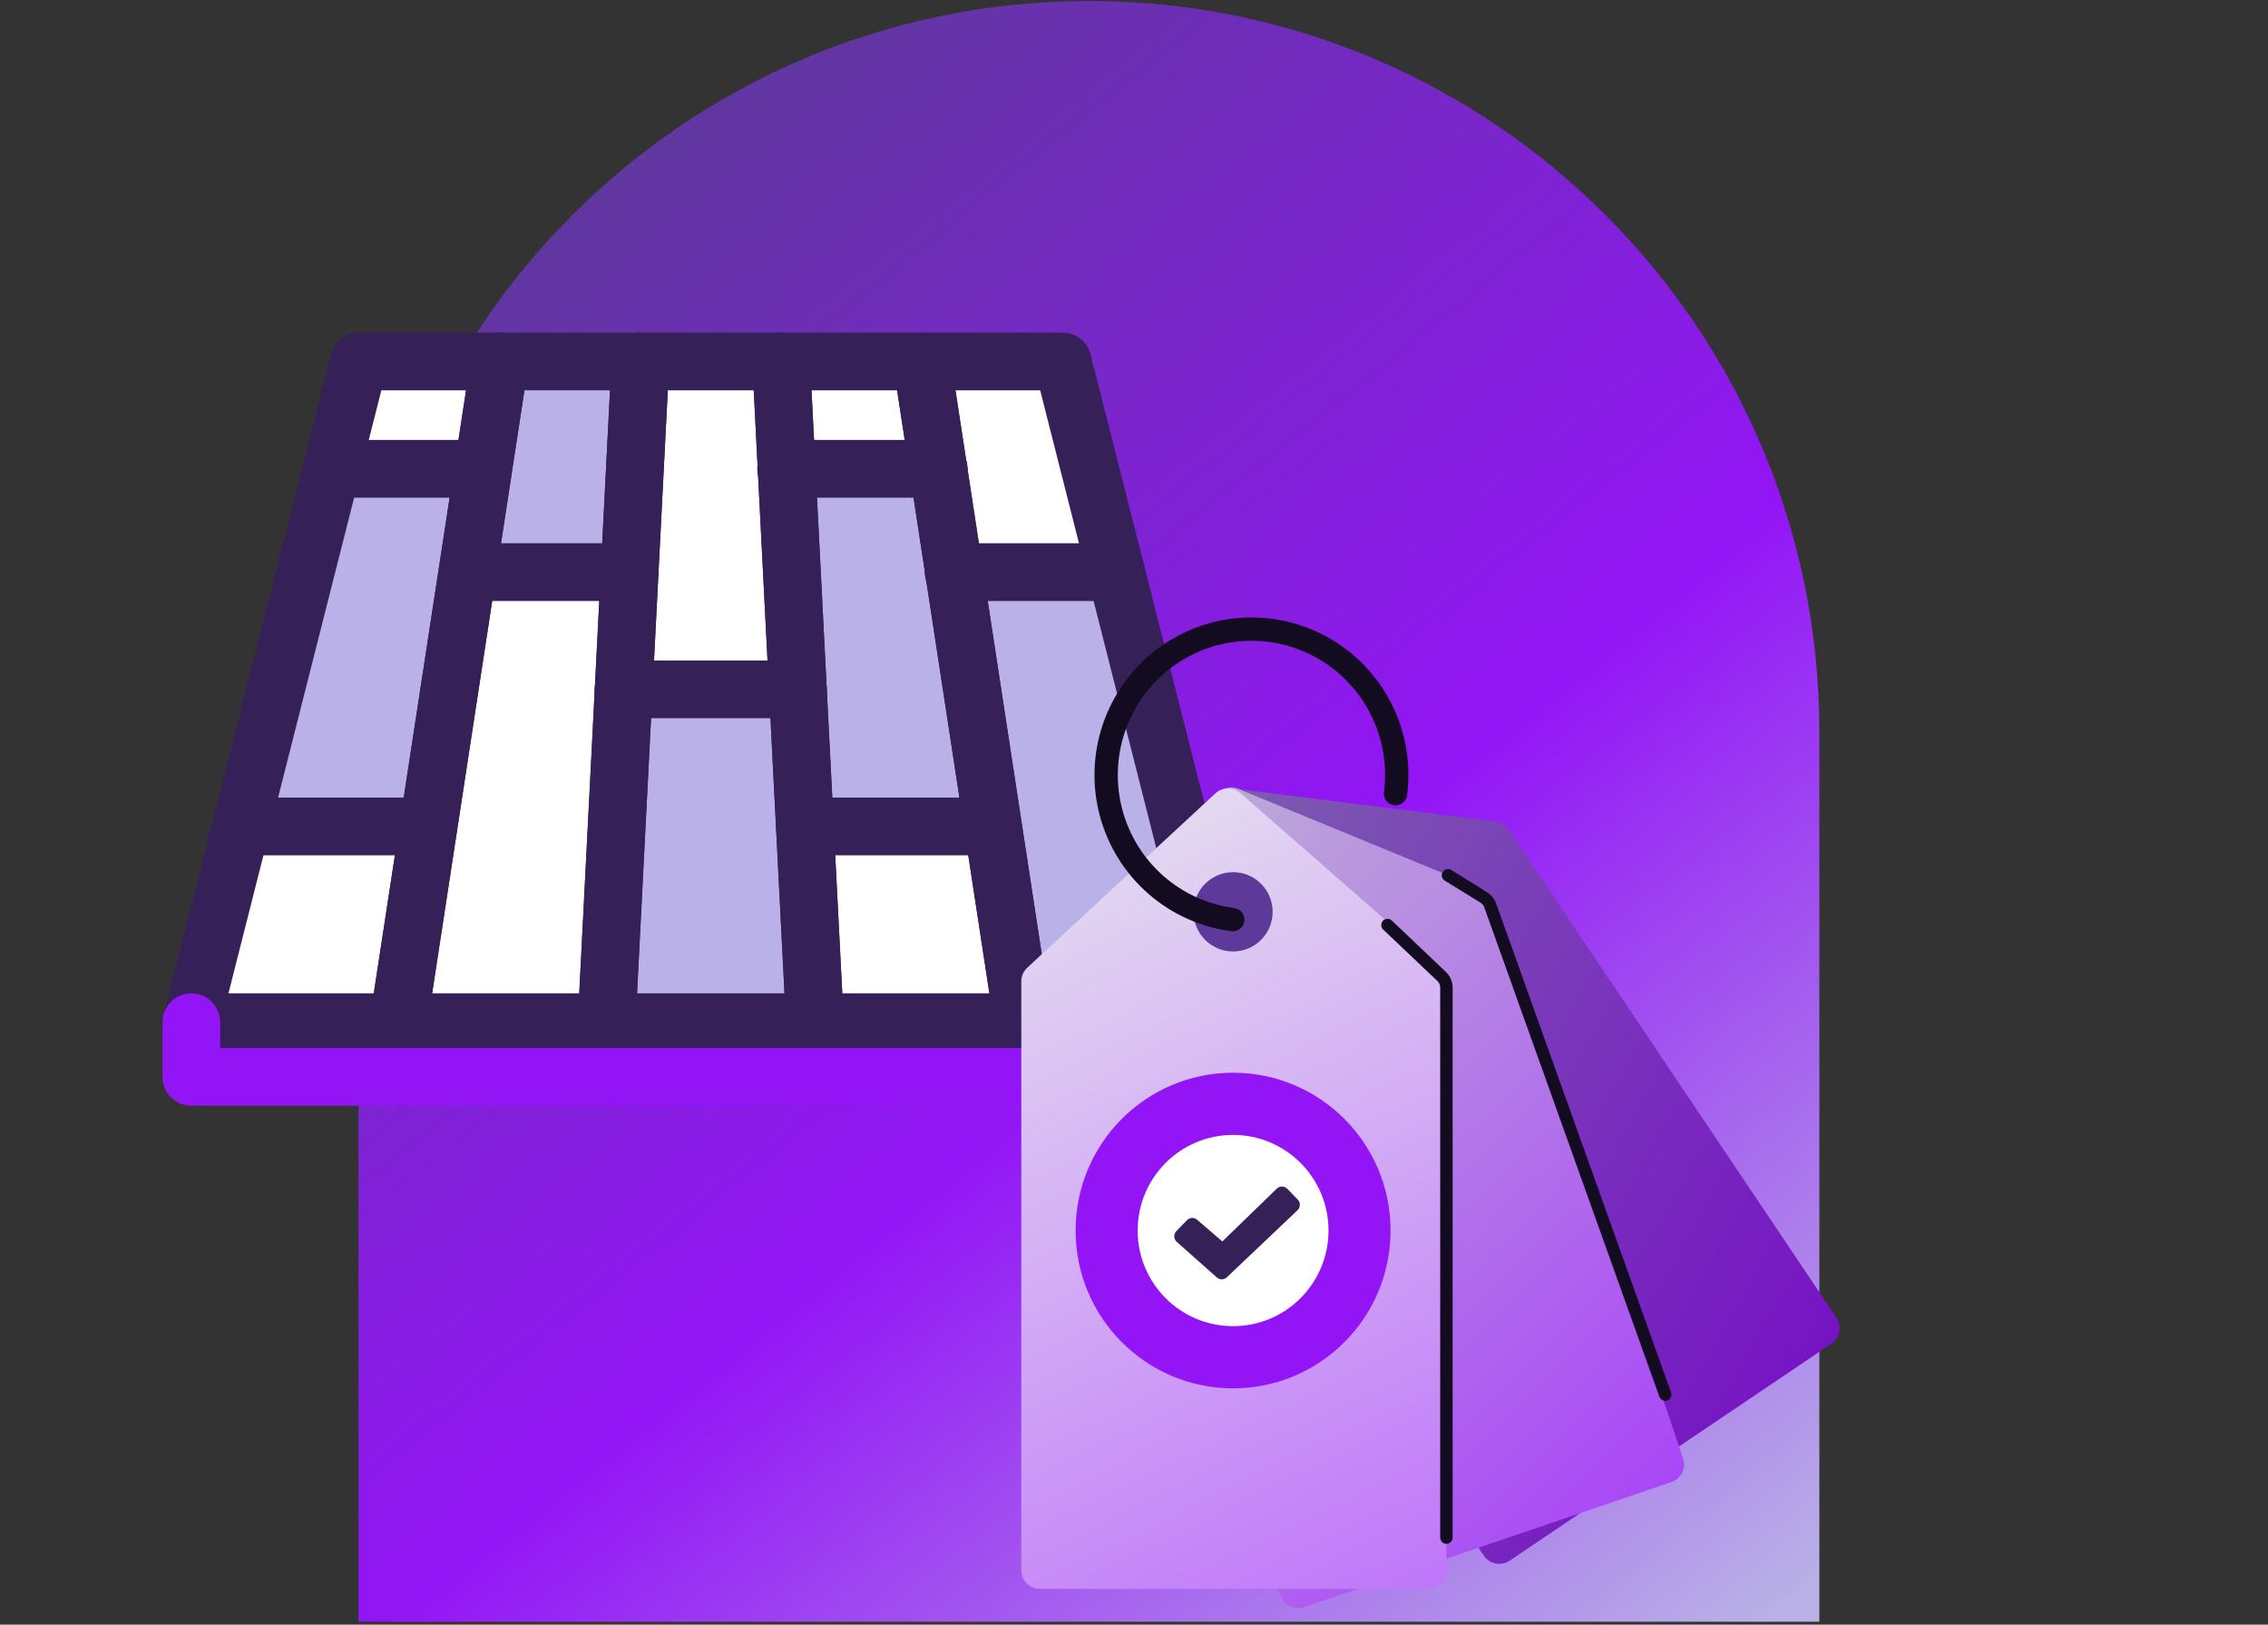 <?xml version="1.0" encoding="UTF-8"?><svg width="1459" height="1045" viewBox="0 0 1459 1045" fill="none" xmlns="http://www.w3.org/2000/svg">
<rect x="0" y="0" width="1459" height="1045" fill="#333333" stroke="none"/>
<path d="M230.625 470.506C230.625 210.998 440.998 0.625 700.506 0.625C960.014 0.625 1170.39 210.998 1170.39 470.506V1043.12H230.625V470.506Z" fill="url(#paint0_linear_12_3477)"/>
<path d="M223.328 232.965H702.811L793.587 654.259H118.587L223.328 232.965Z" fill="white"/>
<path d="M275.526 531.604H155.011L213.037 301.547H310.596L275.526 531.604Z" fill="#B9B1E7"/>
<path d="M404.945 367.996H301.01L321.414 232.518H411.959L404.945 367.996Z" fill="#B9B1E7"/>
<path d="M791.357 657.49H658.089L613.454 368.003H718.028L791.357 657.49Z" fill="#B9B1E7"/>
<path d="M524.174 657.479H390.269L401.109 442.76H513.334L524.174 657.479Z" fill="#B9B1E7"/>
<path d="M638.334 530.964H517.82L505.705 301.547H603.902L638.334 530.964Z" fill="#B9B1E7"/>
<path fill-rule="evenodd" clip-rule="evenodd" d="M212.88 227.955C214.968 219.722 222.379 213.956 230.873 213.956H683.6C692.094 213.956 699.505 219.722 701.593 227.955L809.354 652.92C811.874 662.857 805.861 672.956 795.924 675.476C785.987 677.996 775.888 671.983 773.368 662.045L669.157 251.081H245.316L141.104 662.045C138.585 671.983 128.486 677.996 118.549 675.476C108.611 672.956 102.598 662.857 105.118 652.92L212.88 227.955Z" fill="#352157"/>
<path fill-rule="evenodd" clip-rule="evenodd" d="M324.23 214.172C334.364 215.723 341.322 225.195 339.771 235.329L274.731 660.294C273.18 670.427 263.708 677.385 253.574 675.834C243.44 674.283 236.483 664.811 238.034 654.677L303.073 229.713C304.624 219.579 314.097 212.621 324.23 214.172Z" fill="#352157"/>
<path fill-rule="evenodd" clip-rule="evenodd" d="M324.23 214.172C334.364 215.723 341.322 225.195 339.771 235.329L274.731 660.294C273.18 670.427 263.708 677.385 253.574 675.834C243.44 674.283 236.483 664.811 238.034 654.677L303.073 229.713C304.624 219.579 314.097 212.621 324.23 214.172Z" fill="#352157"/>
<path fill-rule="evenodd" clip-rule="evenodd" d="M412.895 213.98C423.134 214.503 431.01 223.226 430.488 233.464L408.808 658.429C408.286 668.667 399.562 676.544 389.324 676.022C379.085 675.499 371.209 666.776 371.731 656.537L393.411 231.573C393.933 221.334 402.657 213.458 412.895 213.98Z" fill="#352157"/>
<path fill-rule="evenodd" clip-rule="evenodd" d="M412.895 213.98C423.134 214.503 431.01 223.226 430.488 233.464L408.808 658.429C408.286 668.667 399.562 676.544 389.324 676.022C379.085 675.499 371.209 666.776 371.731 656.537L393.411 231.573C393.933 221.334 402.657 213.458 412.895 213.98Z" fill="#352157"/>
<path fill-rule="evenodd" clip-rule="evenodd" d="M501.569 213.98C511.807 213.458 520.531 221.334 521.053 231.573L542.733 656.537C543.255 666.776 535.379 675.499 525.14 676.022C514.902 676.544 506.178 668.667 505.656 658.429L483.976 233.464C483.454 223.226 491.33 214.503 501.569 213.98Z" fill="#352157"/>
<path fill-rule="evenodd" clip-rule="evenodd" d="M501.569 213.98C511.807 213.458 520.531 221.334 521.053 231.573L542.733 656.537C543.255 666.776 535.379 675.499 525.14 676.022C514.902 676.544 506.178 668.667 505.656 658.429L483.976 233.464C483.454 223.226 491.33 214.503 501.569 213.98Z" fill="#352157"/>
<path fill-rule="evenodd" clip-rule="evenodd" d="M590.237 214.172C600.371 212.621 609.843 219.579 611.394 229.713L676.434 654.677C677.985 664.811 671.027 674.283 660.893 675.834C650.759 677.385 641.287 670.427 639.736 660.294L574.696 235.329C573.146 225.195 580.103 215.723 590.237 214.172Z" fill="#352157"/>
<path fill-rule="evenodd" clip-rule="evenodd" d="M590.237 214.172C600.371 212.621 609.843 219.579 611.394 229.713L676.434 654.677C677.985 664.811 671.027 674.283 660.893 675.834C650.759 677.385 641.287 670.427 639.736 660.294L574.696 235.329C573.146 225.195 580.103 215.723 590.237 214.172Z" fill="#352157"/>
<path fill-rule="evenodd" clip-rule="evenodd" d="M194.457 301.547C194.457 291.296 202.767 282.985 213.019 282.985H310.578C320.83 282.985 329.141 291.296 329.141 301.547C329.141 311.799 320.83 320.11 310.578 320.11H213.019C202.767 320.11 194.457 311.799 194.457 301.547Z" fill="#352157"/>
<path fill-rule="evenodd" clip-rule="evenodd" d="M487.142 301.547C487.142 291.296 495.453 282.985 505.705 282.985H603.902C614.153 282.985 622.464 291.296 622.464 301.547C622.464 311.799 614.153 320.11 603.902 320.11H505.705C495.453 320.11 487.142 311.799 487.142 301.547Z" fill="#352157"/>
<path fill-rule="evenodd" clip-rule="evenodd" d="M282.447 368.003C282.447 357.751 290.758 349.44 301.01 349.44H404.945C415.197 349.44 423.508 357.751 423.508 368.003C423.508 378.254 415.197 386.565 404.945 386.565H301.01C290.758 386.565 282.447 378.254 282.447 368.003Z" fill="#352157"/>
<path fill-rule="evenodd" clip-rule="evenodd" d="M594.892 368.003C594.892 357.751 603.202 349.44 613.454 349.44H718.028C728.279 349.44 736.59 357.751 736.59 368.003C736.59 378.254 728.279 386.565 718.028 386.565H613.454C603.202 386.565 594.892 378.254 594.892 368.003Z" fill="#352157"/>
<path fill-rule="evenodd" clip-rule="evenodd" d="M382.547 443.413C382.547 433.161 390.858 424.85 401.109 424.85H513.335C523.586 424.85 531.897 433.161 531.897 443.413C531.897 453.665 523.586 461.975 513.335 461.975H401.109C390.858 461.975 382.547 453.665 382.547 443.413Z" fill="#352157"/>
<path fill-rule="evenodd" clip-rule="evenodd" d="M499.251 531.585C499.251 521.333 507.562 513.022 517.814 513.022H638.328C648.58 513.022 656.891 521.333 656.891 531.585C656.891 541.837 648.58 550.147 638.328 550.147H517.814C507.562 550.147 499.251 541.837 499.251 531.585Z" fill="#352157"/>
<path fill-rule="evenodd" clip-rule="evenodd" d="M136.449 531.585C136.449 521.333 144.759 513.022 155.011 513.022H275.526C285.778 513.022 294.088 521.333 294.088 531.585C294.088 541.837 285.778 550.147 275.526 550.147H155.011C144.759 550.147 136.449 541.837 136.449 531.585Z" fill="#352157"/>
<path fill-rule="evenodd" clip-rule="evenodd" d="M104.544 657.498C104.544 647.246 112.855 638.935 123.107 638.935H791.357C801.609 638.935 809.919 647.246 809.919 657.498C809.919 667.75 801.609 676.06 791.357 676.06H123.107C112.855 676.06 104.544 667.75 104.544 657.498Z" fill="#352157"/>
<path fill-rule="evenodd" clip-rule="evenodd" d="M256.38 639.552C266.632 639.552 274.942 647.862 274.942 658.114V692.623C274.942 702.874 266.632 711.185 256.38 711.185C246.128 711.185 237.817 702.874 237.817 692.623V658.114C237.817 647.862 246.128 639.552 256.38 639.552Z" fill="#352157"/>
<path fill-rule="evenodd" clip-rule="evenodd" d="M390.269 639.552C400.521 639.552 408.832 647.862 408.832 658.114V692.623C408.832 702.874 400.521 711.185 390.269 711.185C380.017 711.185 371.707 702.874 371.707 692.623V658.114C371.707 647.862 380.017 639.552 390.269 639.552Z" fill="#352157"/>
<path fill-rule="evenodd" clip-rule="evenodd" d="M524.195 639.552C534.446 639.552 542.757 647.862 542.757 658.114V692.623C542.757 702.874 534.446 711.185 524.195 711.185C513.943 711.185 505.632 702.874 505.632 692.623V658.114C505.632 647.862 513.943 639.552 524.195 639.552Z" fill="#352157"/>
<path fill-rule="evenodd" clip-rule="evenodd" d="M658.084 639.552C668.336 639.552 676.646 647.862 676.646 658.114V692.623C676.646 702.874 668.336 711.185 658.084 711.185C647.832 711.185 639.521 702.874 639.521 692.623V658.114C639.521 647.862 647.832 639.552 658.084 639.552Z" fill="#352157"/>
<path fill-rule="evenodd" clip-rule="evenodd" d="M123.107 638.935C133.359 638.935 141.669 647.246 141.669 657.498V674.083H772.794V657.498C772.794 647.246 781.105 638.935 791.357 638.935C801.609 638.935 809.919 647.246 809.919 657.498V692.645C809.919 702.897 801.609 711.208 791.357 711.208H123.107C112.855 711.208 104.544 702.897 104.544 692.645V657.498C104.544 647.246 112.855 638.935 123.107 638.935Z" fill="#9315F6"/>
<path d="M743.45 686.391C741.585 683.615 740.962 680.186 741.73 676.928L779.621 516.241C781.03 510.266 786.71 506.313 792.791 507.078L961.996 528.358C965.431 528.79 968.511 530.688 970.443 533.565L1181.42 847.59C1185.11 853.091 1183.66 860.554 1178.16 864.26L971.182 1003.84C965.688 1007.55 958.237 1006.09 954.541 1000.59L743.45 686.391Z" fill="url(#paint1_linear_12_3477)"/>
<path d="M702.169 667.568C701.095 664.403 701.39 660.932 702.982 657.991L781.545 512.856C784.468 507.456 790.991 505.129 796.663 507.464L954.396 572.389C957.597 573.706 960.072 576.344 961.184 579.624L1082.73 938.049C1084.86 944.325 1081.5 951.145 1075.22 953.28L838.993 1033.69C832.719 1035.82 825.908 1032.47 823.78 1026.19L702.169 667.568Z" fill="url(#paint2_linear_12_3477)"/>
<path d="M657 631.241C657 627.899 658.393 624.709 660.844 622.438L781.829 510.34C786.332 506.167 793.259 506.066 797.881 510.107L926.382 622.414C928.989 624.693 930.485 627.987 930.485 631.449V1010C930.485 1016.63 925.112 1022 918.485 1022H669C662.373 1022 657 1016.63 657 1010V631.241Z" fill="url(#paint3_linear_12_3477)"/>
<ellipse cx="793.244" cy="586.5" rx="25.452" ry="25.5" fill="#5D399A"/>
<path d="M793.031 591.502C774.702 589.125 757.488 581.347 743.566 569.15C729.643 556.952 719.635 540.882 714.814 522.968C709.992 505.054 710.573 486.104 716.484 468.516C722.396 450.928 733.371 435.495 748.018 424.167C762.665 412.839 780.326 406.125 798.766 404.869C817.207 403.613 835.602 407.871 851.628 417.106C867.654 426.342 880.592 440.141 888.804 456.763C897.015 473.386 900.13 492.082 897.752 510.489" stroke="#130B1F" stroke-width="15" stroke-linecap="round"/>
<path d="M892.556 595L927.369 628.043C929.359 629.931 930.485 632.553 930.485 635.296V989" stroke="#130B1F" stroke-width="8" stroke-linecap="round"/>
<path d="M931.483 563L954.453 577.162C956.383 578.352 957.851 580.164 958.615 582.3L1071.22 897" stroke="#130B1F" stroke-width="8" stroke-linecap="round"/>
<ellipse cx="793.244" cy="791.5" rx="101.309" ry="101.5" fill="#9315F6"/>
<ellipse cx="793.244" cy="791.5" rx="61.384" ry="61.5" fill="white"/>
<path fill-rule="evenodd" clip-rule="evenodd" d="M834.853 771.608C834.866 771.621 834.878 771.634 834.891 771.647C836.71 773.572 836.628 776.61 834.706 778.433L789.252 821.558C787.449 823.269 784.639 823.316 782.781 821.666L757.028 798.807C756.974 798.759 756.921 798.71 756.869 798.659C754.97 796.813 754.924 793.775 756.766 791.872L763.555 784.86C765.319 783.038 768.194 782.907 770.116 784.562L786.323 798.514L821.358 764.551C823.259 762.708 826.291 762.757 828.131 764.66L834.853 771.608Z" fill="#352157"/>
<defs>
<linearGradient id="paint0_linear_12_3477" x1="340.919" y1="100.342" x2="1113.36" y2="1061.86" gradientUnits="userSpaceOnUse">
<stop stop-color="#5D399A"/>
<stop offset="0.55" stop-color="#9315F6"/>
<stop offset="1" stop-color="#B9B1E7"/>
</linearGradient>
<linearGradient id="paint1_linear_12_3477" x1="704.854" y1="566.263" x2="1204.9" y2="854.167" gradientUnits="userSpaceOnUse">
<stop stop-color="#7D61AE"/>
<stop offset="1" stop-color="#7611C5"/>
</linearGradient>
<linearGradient id="paint2_linear_12_3477" x1="696.317" y1="541.511" x2="1103.77" y2="950.45" gradientUnits="userSpaceOnUse">
<stop stop-color="#BEB0D7"/>
<stop offset="1" stop-color="#A944F8"/>
</linearGradient>
<linearGradient id="paint3_linear_12_3477" x1="691.934" y1="510" x2="946.227" y2="1028.62" gradientUnits="userSpaceOnUse">
<stop stop-color="#E6E0F0"/>
<stop offset="1" stop-color="#BE73FA"/>
</linearGradient>
</defs>
</svg>
